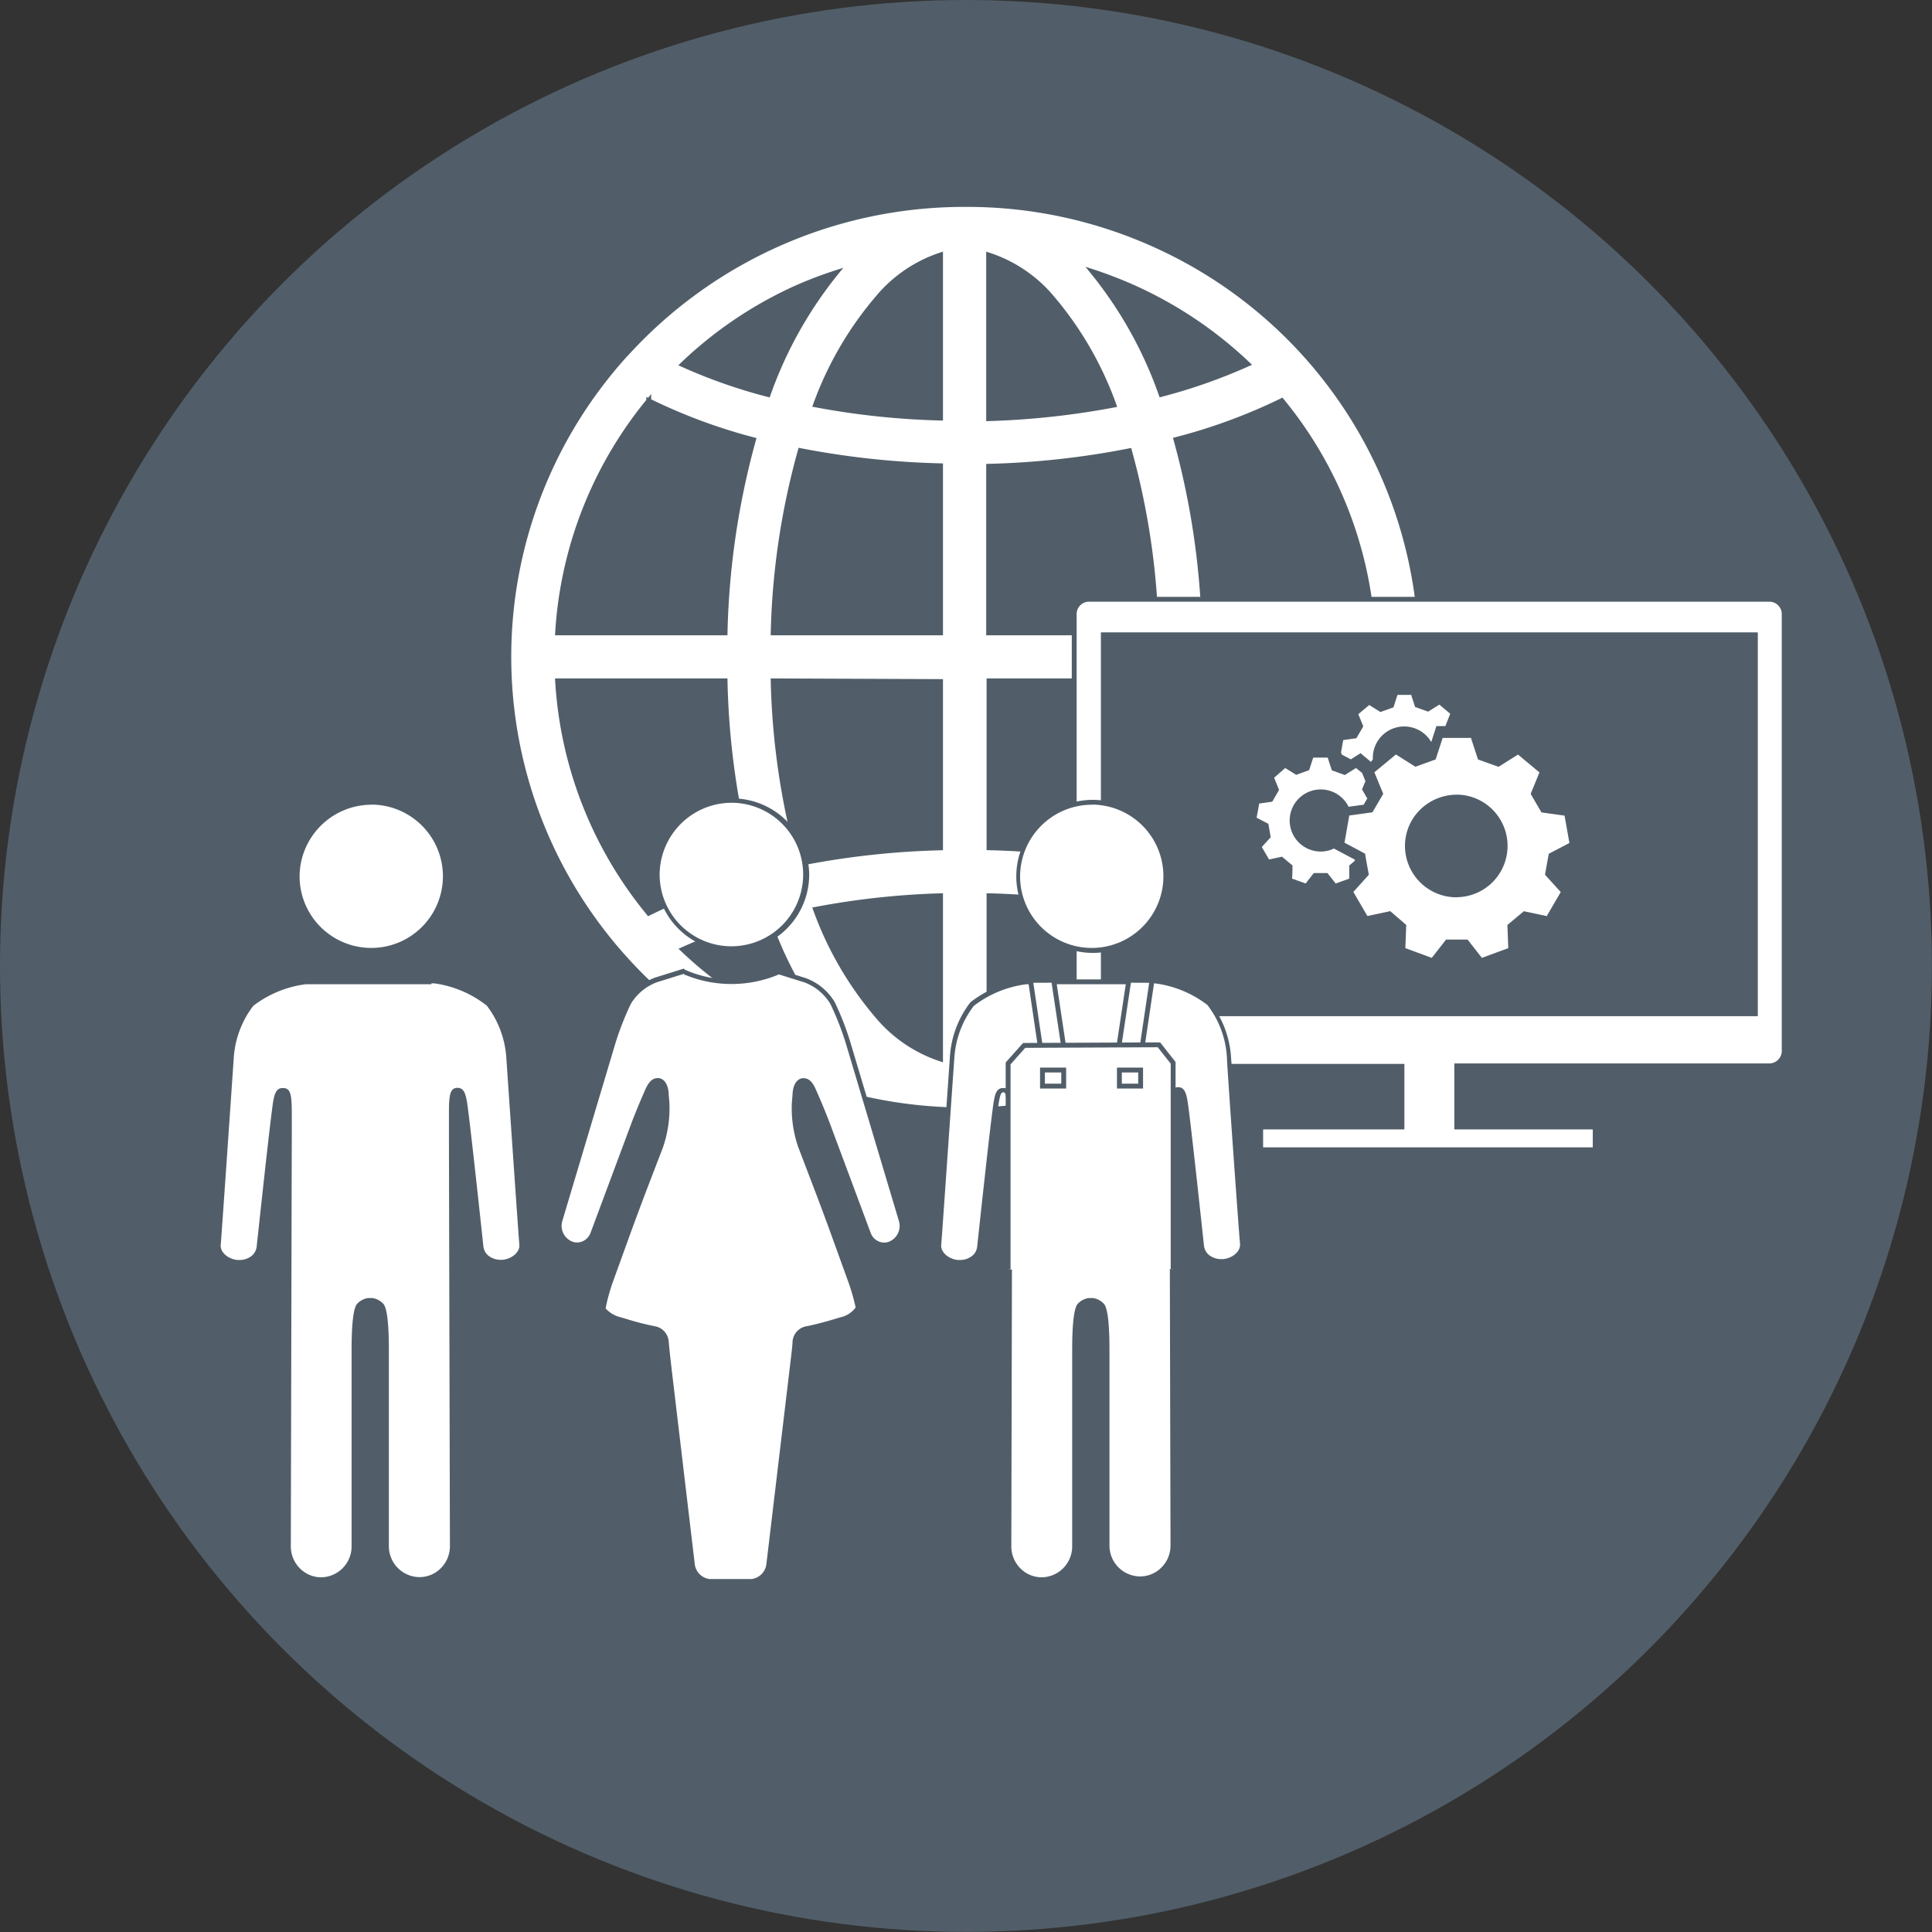 <svg id="Ebene_1" data-name="Ebene 1" xmlns="http://www.w3.org/2000/svg" viewBox="0 0 198.43 198.43"><rect x="0" y="0" width="198.43" height="198.43" fill="#333333" stroke="none"/><defs><style>.cls-1{fill:#515e69;}.cls-2,.cls-3{fill:#fff;}.cls-2{stroke:#515e69;stroke-miterlimit:10;stroke-width:0.5px;}</style></defs><title>MTU40_BUSI40</title><circle class="cls-1" cx="99.21" cy="99.21" r="99.21"/><path class="cls-2" d="M131.65,93.77a57.52,57.52,0,0,0-10.87-4,81.92,81.92,0,0,0,2.91-19.83H141A41.38,41.38,0,0,1,131.65,93.77Zm-15.1,11.56a43.19,43.19,0,0,1-4.34,1.68,42,42,0,0,0,7.05-12.6,55.45,55.45,0,0,1,8.89,3.11A41.6,41.6,0,0,1,116.55,105.33ZM70.13,97.52a54.37,54.37,0,0,1,8.78-3.08,42.26,42.26,0,0,0,7,12.52c-1.42-.48-2.83-1-4.21-1.65A41.87,41.87,0,0,1,70.13,97.52ZM57.27,69.93h17.2a80.67,80.67,0,0,0,2.92,19.86,56.62,56.62,0,0,0-10.76,4A41.35,41.35,0,0,1,57.27,69.93Zm9.36-28.76a56.88,56.88,0,0,0,10.76,4A80.84,80.84,0,0,0,74.47,65H57.27A41.41,41.41,0,0,1,66.63,41.17ZM81.68,29.61A41.7,41.7,0,0,1,85.89,28a42.26,42.26,0,0,0-7,12.52,54.37,54.37,0,0,1-8.78-3.08A41.65,41.65,0,0,1,81.68,29.61Zm46.47,7.78a56.45,56.45,0,0,1-8.89,3.12,42.17,42.17,0,0,0-7.05-12.61,43.19,43.19,0,0,1,4.34,1.68A42,42,0,0,1,128.15,37.39ZM116,88.64a86.72,86.72,0,0,0-14.42-1.57V69.93h17.21A76.11,76.11,0,0,1,116,88.64Zm-14.42,20.09V92a80.54,80.54,0,0,1,12.86,1.35A35.71,35.71,0,0,1,108,104.38,14.29,14.29,0,0,1,101.54,108.73ZM96.6,92v16.76a14.32,14.32,0,0,1-6.44-4.36,35.32,35.32,0,0,1-6.4-11A81.3,81.3,0,0,1,96.6,92Zm0-22V87.08a85.31,85.31,0,0,0-14.4,1.59,76,76,0,0,1-2.79-18.74ZM82.2,46.28a86.37,86.37,0,0,0,14.4,1.56V65H79.41A76.11,76.11,0,0,1,82.2,46.28ZM96.6,26.19V42.94a80.15,80.15,0,0,1-12.84-1.36,35.52,35.52,0,0,1,6.4-11A14.24,14.24,0,0,1,96.6,26.19ZM101.54,43V26.19A14.26,14.26,0,0,1,108,30.53a35.45,35.45,0,0,1,6.41,11.07A82.65,82.65,0,0,1,101.54,43Zm0,4.89A85.68,85.68,0,0,0,116,46.3,76.43,76.43,0,0,1,118.75,65H101.54ZM141,65H123.69a81,81,0,0,0-2.91-19.85,57.52,57.52,0,0,0,10.87-4A41.44,41.44,0,0,1,141,65ZM64.2,36.46a46.21,46.21,0,0,0,0,62h0A47,47,0,0,0,99,114h.14a47,47,0,0,0,34.94-15.53A46.39,46.39,0,0,0,118.6,25.15,46.73,46.73,0,0,0,99.14,21H99A46.92,46.92,0,0,0,64.21,36.46"/><path class="cls-3" d="M129.48,118V115.7H144v-6.23H111.92a1.53,1.53,0,0,1-1.59-1.59V63.13a1.54,1.54,0,0,1,1.6-1.58h69.76a1.55,1.55,0,0,1,1.6,1.58v44.75a1.56,1.56,0,0,1-1.6,1.59H149.62v6.23h14.22V118Z"/><path class="cls-1" d="M181.69,61.8A1.27,1.27,0,0,1,183,63.13v44.75a1.29,1.29,0,0,1-1.35,1.34H149.37V116h14.22v1.84H129.73V116h14.51v-6.73H111.93a1.28,1.28,0,0,1-1.35-1.34V63.13a1.27,1.27,0,0,1,1.35-1.33h69.76m0-.5H111.93a1.81,1.81,0,0,0-1.85,1.83v44.75a1.81,1.81,0,0,0,1.85,1.84h31.81v5.73H129.23v2.84h34.86v-2.84H149.87v-5.73h31.82a1.81,1.81,0,0,0,1.85-1.84V63.13a1.8,1.8,0,0,0-1.85-1.83Z"/><rect class="cls-1" x="113.32" y="65.2" width="66.97" height="38.92"/><path class="cls-1" d="M180,65.45v38.42H113.57V65.45H180m.5-.5H113.07v39.42h67.47V65Z"/><path class="cls-3" d="M72.9,162.43a2,2,0,0,1-1.8-1.82L68.74,140.8c-.14-1.18-.29-2.57-.32-3a1.49,1.49,0,0,0-1.23-1.34,26.46,26.46,0,0,1-2.86-.72l-.67-.2c-1.18-.36-1.74-1-1.71-1.18a19.09,19.09,0,0,1,.85-3l1.79-4.92c.41-1.15,1.11-3,1.55-4.16l1.71-4.47a12,12,0,0,0,.64-4.49l-.07-.81c0-.33-.11-1.34-.78-1.46h-.11c-.37,0-.68.28-.94.87-.46,1-1.18,2.72-1.61,3.87l-4.1,11a1.78,1.78,0,0,1-.93,1,1.81,1.81,0,0,1-.69.14,1.77,1.77,0,0,1-.6-.11,2,2,0,0,1-1.13-2.4L63,107a27.64,27.64,0,0,1,1.56-4,5.58,5.58,0,0,1,2.82-2.34l2.85-.89a11.74,11.74,0,0,0,4.91,1,11.56,11.56,0,0,0,4.8-1l2.7.84A5.58,5.58,0,0,1,85.5,103a29.41,29.41,0,0,1,1.57,4l5.5,18.41a2,2,0,0,1-1.13,2.4,1.77,1.77,0,0,1-.6.11,1.72,1.72,0,0,1-.68-.14,1.76,1.76,0,0,1-.94-1l-4.1-11c-.44-1.16-1.16-2.9-1.61-3.87-.27-.59-.57-.87-.94-.87h-.11c-.67.12-.76,1.13-.78,1.46l-.07.81a12,12,0,0,0,.64,4.48L84,122.24c.44,1.14,1.14,3,1.55,4.16l1.79,4.92a19.93,19.93,0,0,1,.85,3c0,.19-.53.82-1.71,1.18l-.67.2a26.46,26.46,0,0,1-2.86.72,1.49,1.49,0,0,0-1.23,1.34c0,.45-.18,1.8-.32,3L79,160.61a2,2,0,0,1-1.8,1.82Z"/><path class="cls-1" d="M70.26,100.08a12.53,12.53,0,0,0,9.74,0l2.6.81a5.29,5.29,0,0,1,2.68,2.21,30.16,30.16,0,0,1,1.55,3.92l5.5,18.41a1.74,1.74,0,0,1-1,2.09,1.29,1.29,0,0,1-.51.1,1.43,1.43,0,0,1-.58-.12,1.52,1.52,0,0,1-.81-.86l-4.1-11c-.43-1.17-1.16-2.92-1.61-3.9-.31-.67-.7-1-1.17-1h-.15c-.87.15-1,1.31-1,1.69l-.07.8a12.15,12.15,0,0,0,.66,4.6l1.71,4.48c.44,1.15,1.13,3,1.55,4.16l1.78,4.92a20.8,20.8,0,0,1,.85,2.9,2.62,2.62,0,0,1-1.54,1l-.67.2c-1.23.37-2.48.67-2.82.72a1.73,1.73,0,0,0-1.45,1.56c0,.44-.18,1.79-.32,3l-2.36,19.81a1.75,1.75,0,0,1-1.55,1.6H72.9a1.75,1.75,0,0,1-1.55-1.6L69,140.77c-.14-1.19-.29-2.57-.32-3a1.72,1.72,0,0,0-1.45-1.56,28.83,28.83,0,0,1-2.82-.72l-.67-.2a3,3,0,0,1-1.54-.91,19.17,19.17,0,0,1,.85-3l1.78-4.92c.41-1.13,1.11-3,1.55-4.16l1.72-4.48a12.37,12.37,0,0,0,.65-4.6l-.07-.8c0-.38-.12-1.54-1-1.69h-.15c-.47,0-.86.34-1.17,1-.46,1-1.18,2.74-1.61,3.9l-4.1,11a1.52,1.52,0,0,1-.81.86,1.43,1.43,0,0,1-.58.12,1.29,1.29,0,0,1-.51-.1,1.74,1.74,0,0,1-1-2.09l5.5-18.41a30.16,30.16,0,0,1,1.55-3.92,5.29,5.29,0,0,1,2.68-2.21l2.76-.86m0-.54-2.94.92a5.79,5.79,0,0,0-3,2.47,28.53,28.53,0,0,0-1.57,4l-5.51,18.42a2.26,2.26,0,0,0,1.27,2.7,1.93,1.93,0,0,0,.7.13,1.81,1.81,0,0,0,.79-.17,2,2,0,0,0,1.07-1.14l4.1-11c.43-1.15,1.14-2.88,1.59-3.86q.33-.72.72-.72h.07c.32,0,.51.47.57,1.23l.07.81a11.67,11.67,0,0,1-.62,4.38l-1.72,4.47c-.43,1.14-1.13,3-1.55,4.17l-1.78,4.92a18.53,18.53,0,0,0-.87,3.06c-.05.4.72,1.1,1.89,1.45l.67.2a27.85,27.85,0,0,0,2.9.73,1.23,1.23,0,0,1,1,1.11c0,.46.18,1.82.32,3l2.36,19.81a2.24,2.24,0,0,0,2.05,2h4.3a2.24,2.24,0,0,0,2-2l2.36-19.81c.14-1.22.29-2.58.32-3a1.23,1.23,0,0,1,1-1.11,27.85,27.85,0,0,0,2.9-.73l.67-.2c1.17-.35,1.94-1.05,1.89-1.45a18.53,18.53,0,0,0-.87-3.06l-1.78-4.92c-.42-1.15-1.12-3-1.56-4.17l-1.71-4.47a11.87,11.87,0,0,1-.62-4.38l.06-.81c.07-.76.26-1.18.58-1.23h.07q.39,0,.72.72c.45,1,1.16,2.71,1.59,3.86l4.1,11A2,2,0,0,0,90.05,128a1.81,1.81,0,0,0,.79.17,1.84,1.84,0,0,0,.69-.13,2.26,2.26,0,0,0,1.28-2.7L87.3,106.92a28.53,28.53,0,0,0-1.57-4,5.79,5.79,0,0,0-3-2.47L80,99.59a11.92,11.92,0,0,1-9.67,0Z"/><path class="cls-3" d="M75.18,97.44a7.62,7.62,0,1,1,7.68-7.62A7.65,7.65,0,0,1,75.18,97.44Z"/><path class="cls-1" d="M75.18,82.45a7.37,7.37,0,1,1-7.43,7.37,7.41,7.41,0,0,1,7.43-7.37m0-.5a7.87,7.87,0,1,0,7.93,7.87A7.9,7.9,0,0,0,75.18,82Z"/><ellipse class="cls-3" cx="38.19" cy="89.99" rx="7.66" ry="7.6"/><path class="cls-1" d="M38.18,82.64A7.36,7.36,0,1,1,30.77,90a7.4,7.4,0,0,1,7.41-7.35m0-.5A7.86,7.86,0,1,0,46.1,90a7.89,7.89,0,0,0-7.92-7.85Z"/><path class="cls-3" d="M43.07,162.24a3.42,3.42,0,0,1-3.39-3.44V138.64c0-1,0-4.11-.52-4.57a1.67,1.67,0,0,0-.91-.5h-.47a1.75,1.75,0,0,0-.92.5c-.47.46-.51,3.61-.51,4.57V158.8A3.42,3.42,0,0,1,33,162.24a3.32,3.32,0,0,1-2.36-1,3.43,3.43,0,0,1-1-2.46s.09-40.07.1-42.21v-2.07c0-2.24-.18-2.5-.6-2.53h0c-.52,0-.63.58-.73,1.1-.26,1.39-1.65,14.44-1.71,15a1.67,1.67,0,0,1-.63,1.11,2.16,2.16,0,0,1-1.37.47l-.26,0c-1.15-.12-2-.94-1.93-1.82.1-1.11,1.29-18.49,1.34-19.23a10,10,0,0,1,2-5.48,11.4,11.4,0,0,1,5.53-2.29l.33,0H44.34l.32,0a11.4,11.4,0,0,1,5.53,2.29,9.91,9.91,0,0,1,2,5.48c.06.74,1.25,18.12,1.35,19.23.09.88-.78,1.7-1.93,1.82l-.26,0a2.21,2.21,0,0,1-1.38-.47,1.69,1.69,0,0,1-.62-1.11c-.06-.55-1.45-13.6-1.71-15-.12-.63-.24-1.11-.68-1.11s-.66.3-.65,2.54v2.07c0,2.11.1,41.81.1,42.21a3.45,3.45,0,0,1-1,2.46A3.34,3.34,0,0,1,43.07,162.24Z"/><path class="cls-1" d="M44.3,101l.32,0A11.16,11.16,0,0,1,50,103.29a9.86,9.86,0,0,1,2,5.32c.05.74,1.24,18.12,1.34,19.23.07.73-.71,1.44-1.71,1.55l-.23,0a2,2,0,0,1-1.22-.41,1.44,1.44,0,0,1-.53-.94c-.06-.56-1.45-13.61-1.71-15-.11-.55-.25-1.31-.93-1.31h-.08c-.72.06-.83.72-.82,2.79v2.06c0,2.11.1,41.81.1,42.21a3.2,3.2,0,0,1-.94,2.28,3.08,3.08,0,0,1-2.19.91,3.17,3.17,0,0,1-3.14-3.19V138.64c0-2.77-.2-4.37-.59-4.75a1.9,1.9,0,0,0-1.09-.57h-.47a1.9,1.9,0,0,0-1.09.57c-.39.38-.59,2-.59,4.75V158.8A3.17,3.17,0,0,1,33,162a3.08,3.08,0,0,1-2.19-.91,3.18,3.18,0,0,1-.94-2.28c0-.4.09-40.1.1-42.21v-2.06c0-2.07-.1-2.73-.82-2.79H29c-.68,0-.82.76-.93,1.31-.26,1.41-1.65,14.46-1.71,15a1.44,1.44,0,0,1-.53.94,2,2,0,0,1-1.22.41l-.23,0c-1-.11-1.78-.82-1.71-1.55.1-1.11,1.29-18.49,1.34-19.23a9.86,9.86,0,0,1,2-5.32,11.16,11.16,0,0,1,5.39-2.22l.29,0H44.3m0-.5H31.67l-.33,0a11.57,11.57,0,0,0-5.67,2.35,10.16,10.16,0,0,0-2.11,5.65s-1.25,18.1-1.35,19.21a2.18,2.18,0,0,0,2.16,2.1l.28,0a2.48,2.48,0,0,0,1.53-.52,1.85,1.85,0,0,0,.71-1.28s1.45-13.57,1.72-15c.12-.68.23-.91.43-.91h0c.18,0,.38,0,.37,2.29v2.07c0,2.14-.1,42.21-.1,42.21a3.65,3.65,0,0,0,1.09,2.64A3.58,3.58,0,0,0,33,162.49a3.66,3.66,0,0,0,3.64-3.69V138.64c0-1.37.09-4,.44-4.39a1.37,1.37,0,0,1,.74-.43h.47a1.37,1.37,0,0,1,.74.43c.35.34.44,3,.44,4.39V158.8a3.66,3.66,0,0,0,3.64,3.69,3.6,3.6,0,0,0,2.54-1.05,3.69,3.69,0,0,0,1.09-2.64s-.09-40.07-.1-42.21v-2.07c0-2.25.19-2.27.37-2.29h0c.2,0,.31.23.43.91.27,1.4,1.71,15,1.71,15a1.91,1.91,0,0,0,.72,1.28,2.48,2.48,0,0,0,1.53.52l.28,0a2.18,2.18,0,0,0,2.16-2.1c-.1-1.12-1.35-19.21-1.35-19.21a10.16,10.16,0,0,0-2.11-5.65,11.57,11.57,0,0,0-5.67-2.35l-.35,0Z"/><ellipse class="cls-3" cx="112.19" cy="89.99" rx="7.67" ry="7.6"/><path class="cls-1" d="M112.19,82.64A7.36,7.36,0,1,1,104.77,90a7.39,7.39,0,0,1,7.42-7.35m0-.5A7.86,7.86,0,1,0,120.1,90a7.89,7.89,0,0,0-7.91-7.85Z"/><path class="cls-3" d="M117.07,162.24a3.42,3.42,0,0,1-3.39-3.44V138.64c0-1,0-4.11-.51-4.57a1.75,1.75,0,0,0-.92-.5h-.46a1.67,1.67,0,0,0-.92.5c-.48.46-.52,3.61-.52,4.57V158.8a3.42,3.42,0,0,1-3.39,3.44,3.36,3.36,0,0,1-2.36-1,3.45,3.45,0,0,1-1-2.46s.09-40.07.1-42.21v-2.07c0-2.24-.17-2.5-.6-2.53h0c-.52,0-.63.58-.73,1.1-.26,1.39-1.65,14.44-1.71,15a1.65,1.65,0,0,1-.62,1.11,2.21,2.21,0,0,1-1.37.47l-.26,0c-1.15-.12-2-.94-1.94-1.82.1-1.11,1.29-18.49,1.35-19.23a9.91,9.91,0,0,1,2-5.48,11.4,11.4,0,0,1,5.54-2.29l.32,0h12.64l.32,0a11.4,11.4,0,0,1,5.53,2.29,10,10,0,0,1,2,5.48c0,.74,1.24,18.12,1.34,19.23.09.88-.78,1.7-1.93,1.82l-.26,0a2.16,2.16,0,0,1-1.37-.47,1.67,1.67,0,0,1-.63-1.11c0-.55-1.45-13.6-1.71-15-.12-.63-.24-1.11-.68-1.11s-.66.3-.65,2.54v2.07c0,2.11.1,41.81.1,42.21a3.41,3.41,0,0,1-1,2.46A3.32,3.32,0,0,1,117.07,162.24Z"/><path class="cls-1" d="M118.31,101l.31,0a11.16,11.16,0,0,1,5.39,2.22,9.71,9.71,0,0,1,2,5.32c0,.74,1.24,18.12,1.35,19.23.06.73-.72,1.44-1.72,1.55l-.23,0a2,2,0,0,1-1.22-.41,1.44,1.44,0,0,1-.53-.94c-.06-.56-1.45-13.61-1.71-15-.11-.55-.25-1.31-.93-1.31h-.07c-.72.06-.84.72-.83,2.79v2.06c0,2.11.1,41.81.1,42.21a3.16,3.16,0,0,1-.94,2.28,3.08,3.08,0,0,1-2.19.91,3.17,3.17,0,0,1-3.14-3.19V138.64c0-2.77-.2-4.37-.59-4.75a1.9,1.9,0,0,0-1.09-.57h-.46a1.89,1.89,0,0,0-1.1.57c-.39.38-.59,2-.59,4.75V158.8A3.17,3.17,0,0,1,107,162a3.08,3.08,0,0,1-2.19-.91,3.18,3.18,0,0,1-.94-2.28c0-.4.09-40.1.1-42.21v-2.06c0-2.07-.1-2.73-.82-2.79H103c-.68,0-.82.76-.92,1.31-.27,1.41-1.66,14.46-1.72,15a1.4,1.4,0,0,1-.53.94,2,2,0,0,1-1.22.41l-.23,0c-1-.11-1.78-.82-1.71-1.55.1-1.11,1.29-18.49,1.35-19.23a9.78,9.78,0,0,1,2-5.32,11.16,11.16,0,0,1,5.39-2.22l.29,0h12.61m0-.5H105.67l-.33,0a11.57,11.57,0,0,0-5.67,2.35,10.16,10.16,0,0,0-2.11,5.65s-1.25,18.1-1.35,19.21a2.18,2.18,0,0,0,2.16,2.1l.28,0a2.48,2.48,0,0,0,1.53-.52,1.91,1.91,0,0,0,.72-1.28s1.44-13.57,1.71-15c.12-.68.23-.91.43-.91h0c.18,0,.38,0,.37,2.29v2.07c0,2.14-.1,42.21-.1,42.21a3.69,3.69,0,0,0,1.09,2.64,3.6,3.6,0,0,0,2.54,1.05,3.66,3.66,0,0,0,3.64-3.69V138.64c0-1.37.09-4,.44-4.39a1.36,1.36,0,0,1,.75-.43h.46a1.37,1.37,0,0,1,.74.43c.35.34.44,3,.44,4.39V158.8a3.66,3.66,0,0,0,3.64,3.69,3.58,3.58,0,0,0,2.54-1.05,3.65,3.65,0,0,0,1.09-2.64s-.08-40.07-.1-42.21v-2.07c0-2.25.19-2.27.37-2.29h0c.2,0,.31.23.44.91.26,1.4,1.71,15,1.71,15a1.85,1.85,0,0,0,.71,1.28,2.48,2.48,0,0,0,1.53.52l.28,0a2.18,2.18,0,0,0,2.16-2.1c-.1-1.12-1.34-19.21-1.34-19.21a10.24,10.24,0,0,0-2.12-5.65,11.57,11.57,0,0,0-5.67-2.35l-.35,0Z"/><polygon class="cls-2" points="105.84 100.69 108.03 115.46 110.34 114.76 108.22 100.68 105.84 100.69"/><polygon class="cls-2" points="118.32 100.69 116.13 115.46 113.82 114.76 115.94 100.68 118.32 100.69"/><polyline class="cls-2" points="120.49 130.34 120.49 109.16 119.03 107.31 105.19 107.37 103.54 109.22 103.54 130.39"/><rect class="cls-2" x="107.07" y="109.9" width="2.18" height="1.65"/><rect class="cls-2" x="114.97" y="109.9" width="2.18" height="1.65"/><path class="cls-3" d="M139.72,77l-1,.65-.72-.38,0-.06.18-1,1.29-.18.84-1.43-.49-1.19.84-.71,1.1.69,1.57-.57.4-1.23h1.1l.4,1.23,1.57.57,1.1-.69.84.71-.37.93h-.93L147,75.59a3.47,3.47,0,0,0-6.2,2.11s0,.08,0,.12Z"/><path class="cls-3" d="M144.59,71.78l.3.93L145,73l.23.08,1.34.48.22.08.21-.12.85-.53.56.47-.24.61h-.94l-.11.35-.24.73a3.71,3.71,0,0,0-6.32,2.21l-.51-.43-.28-.23-.31.19-.76.48-.21-.11-.25-.13.08-.44.05-.28,1-.13.25,0,.12-.21.71-1.22.12-.21-.09-.23-.37-.91.08-.07.48-.4.85.53.2.12.23-.08,1.34-.48.23-.08.07-.24.31-.93h.74m.36-.5h-1.47l-.41,1.28-1.34.48-1.15-.72-1.12.94c.16.41.51,1.25.51,1.25l-.71,1.22-1.35.19c-.08.42-.15.85-.23,1.27a2,2,0,0,1,.08.22l.93.49,1-.63,1.06.89L141,78c0-.08,0-.17,0-.25a3.22,3.22,0,0,1,6-1.54l.53-1.64h.92l.5-1.26-1.12-.94-1.15.72-1.34-.48s-.28-.87-.42-1.28Z"/><path class="cls-3" d="M136.43,89.37h-1.66l-.8,1L132.92,90l0-1.29-1.26-1-1.28.27-.55-1,.87-1-.29-1.62-1.15-.61.19-1.09,1.29-.18.83-1.42-.49-1.2.86-.71,1.1.69,1.56-.56.4-1.24h1.12l.4,1.24,1.55.56,1.11-.69.44.35.28.69-.35.87.52.9-.24.42-1.25.17a3.51,3.51,0,0,0-3-1.76,3.44,3.44,0,1,0,0,6.88,3.35,3.35,0,0,0,1.36-.28l1.73.91-.46.38.05,1.29-1.05.38Z"/><path class="cls-3" d="M136,78.33l.3,1,.08.23.23.08,1.33.48.22.08.21-.13.85-.53,0,0,.21.17.22.53-.27.66-.09.23.12.21.39.68-.1.18-.55.07-.42.06A3.71,3.71,0,1,0,135.6,88a3.63,3.63,0,0,0,1.35-.25l1.29.68-.07.06-.19.16v.24l0,1-.71.26-.61-.78-.15-.2h-1.9l-.15.2-.61.78-.69-.25h0l0-1v-.24l-.19-.16-1.08-.9-.18-.15-.24,0-1,.21-.21-.36-.17-.29.67-.73.17-.18,0-.25-.24-1.37-.05-.25-.21-.11-.88-.46.13-.74,1-.13.24,0,.12-.22.71-1.21.12-.21-.09-.23-.38-.91.58-.48.85.52.2.13.23-.08,1.33-.48.23-.08.07-.23.31-1H136m.36-.5h-1.48c-.14.42-.42,1.29-.42,1.29l-1.33.48L132,78.88l-1.14,1c.17.4.51,1.25.51,1.25l-.7,1.21-1.35.19c0,.16-.2,1.13-.26,1.45l1.21.63.24,1.38-.91,1c.13.24.63,1.09.74,1.28l1.33-.28,1.08.9s0,.91-.05,1.35l1.4.5.83-1.07h1.41l.84,1.07,1.4-.5c0-.44,0-1.35,0-1.35l.57-.48,0-.12L137,87.15a3.09,3.09,0,0,1-1.37.31,3.19,3.19,0,1,1,2.88-4.6l1.55-.21c.08-.15.33-.58.37-.64l-.54-.93.35-.85-.34-.84-.63-.51-1.15.72-1.33-.48-.42-1.29Z"/><path class="cls-3" d="M150.85,96.22H148.4L147,98.05l-2.36-.85.08-2.32-1.88-1.57-2.29.49-1.25-2.16,1.57-1.72-.43-2.4-.11-.06-1.95-1,.43-2.43,2.32-.32,1.22-2.11-.88-2.15,1.93-1.6,2,1.23,2.31-.83.72-2.21h2.51l.72,2.21,2.31.83,2-1.23,1.92,1.6-.88,2.15,1.23,2.11,2.32.32.43,2.45-2.06,1.09-.43,2.4L160,91.64l-1.26,2.16-2.29-.49-1.88,1.57.09,2.32-2.36.85Zm-1.23-14.9A5.59,5.59,0,0,0,145,83.76a5.49,5.49,0,0,0-.95,3.08,5.57,5.57,0,1,0,5.85-5.51Z"/><path class="cls-3" d="M150.7,76.24l.62,1.92.08.23.23.08.06,0,2,.72.23.09.2-.13,1.73-1.08,1.64,1.37-.76,1.87-.1.23.13.21,1.1,1.9.13.21.24,0,2,.27.38,2.1-1.8.94-.22.11,0,.24-.38,2.17,0,.24.17.18,1.36,1.49-1.07,1.85-2-.43-.24,0-.19.16-1.15,1-.54.45-.19.16V95l.07,2-2,.73-1.25-1.6L151,96h-2.69l-.16.19-1.25,1.6-2-.73.08-2v-.24l-.19-.16-1.69-1.41-.19-.16-.24,0-2,.43-1.07-1.85,1.36-1.49.16-.18,0-.24-.38-2.16,0-.25-.21-.11c-.49-.25-1.34-.71-1.8-1L139,84.2l2-.27.24,0,.12-.21,1.11-1.9.12-.21-.09-.23-.77-1.87,1.65-1.37,1.73,1.08.2.13.23-.09,2.08-.75.23-.08.07-.23.63-1.92h2.15m-1.08,16.37a5.77,5.77,0,0,0,.3-11.53h-.3a5.85,5.85,0,0,0-4.82,2.55,5.71,5.71,0,0,0-1,3.22,5.8,5.8,0,0,0,5.81,5.77m1.44-16.87h-2.88L147.45,78l-2.08.75-2-1.26-2.21,1.83s.73,1.79.91,2.21l-1.11,1.9-2.38.33-.49,2.79,2.12,1.13c0,.15.35,2,.38,2.16L139,91.61l1.44,2.47,2.35-.5L144.43,95l-.09,2.38,2.71,1,1.47-1.88h2.21l1.47,1.88,2.71-1s-.06-1.6-.09-2.38l1.69-1.41,2.35.5,1.44-2.47-1.61-1.77c0-.11.27-1.55.38-2.16l2.12-1.11-.5-2.81-2.37-.33-1.11-1.9.9-2.21-2.2-1.83-2,1.26L151.8,78l-.74-2.26Zm-1.44,16.37a5.29,5.29,0,0,1-5.31-5.27,5.22,5.22,0,0,1,.9-2.94,5.35,5.35,0,0,1,4.41-2.33h.28a5.27,5.27,0,0,1-.28,10.53Z"/></svg>